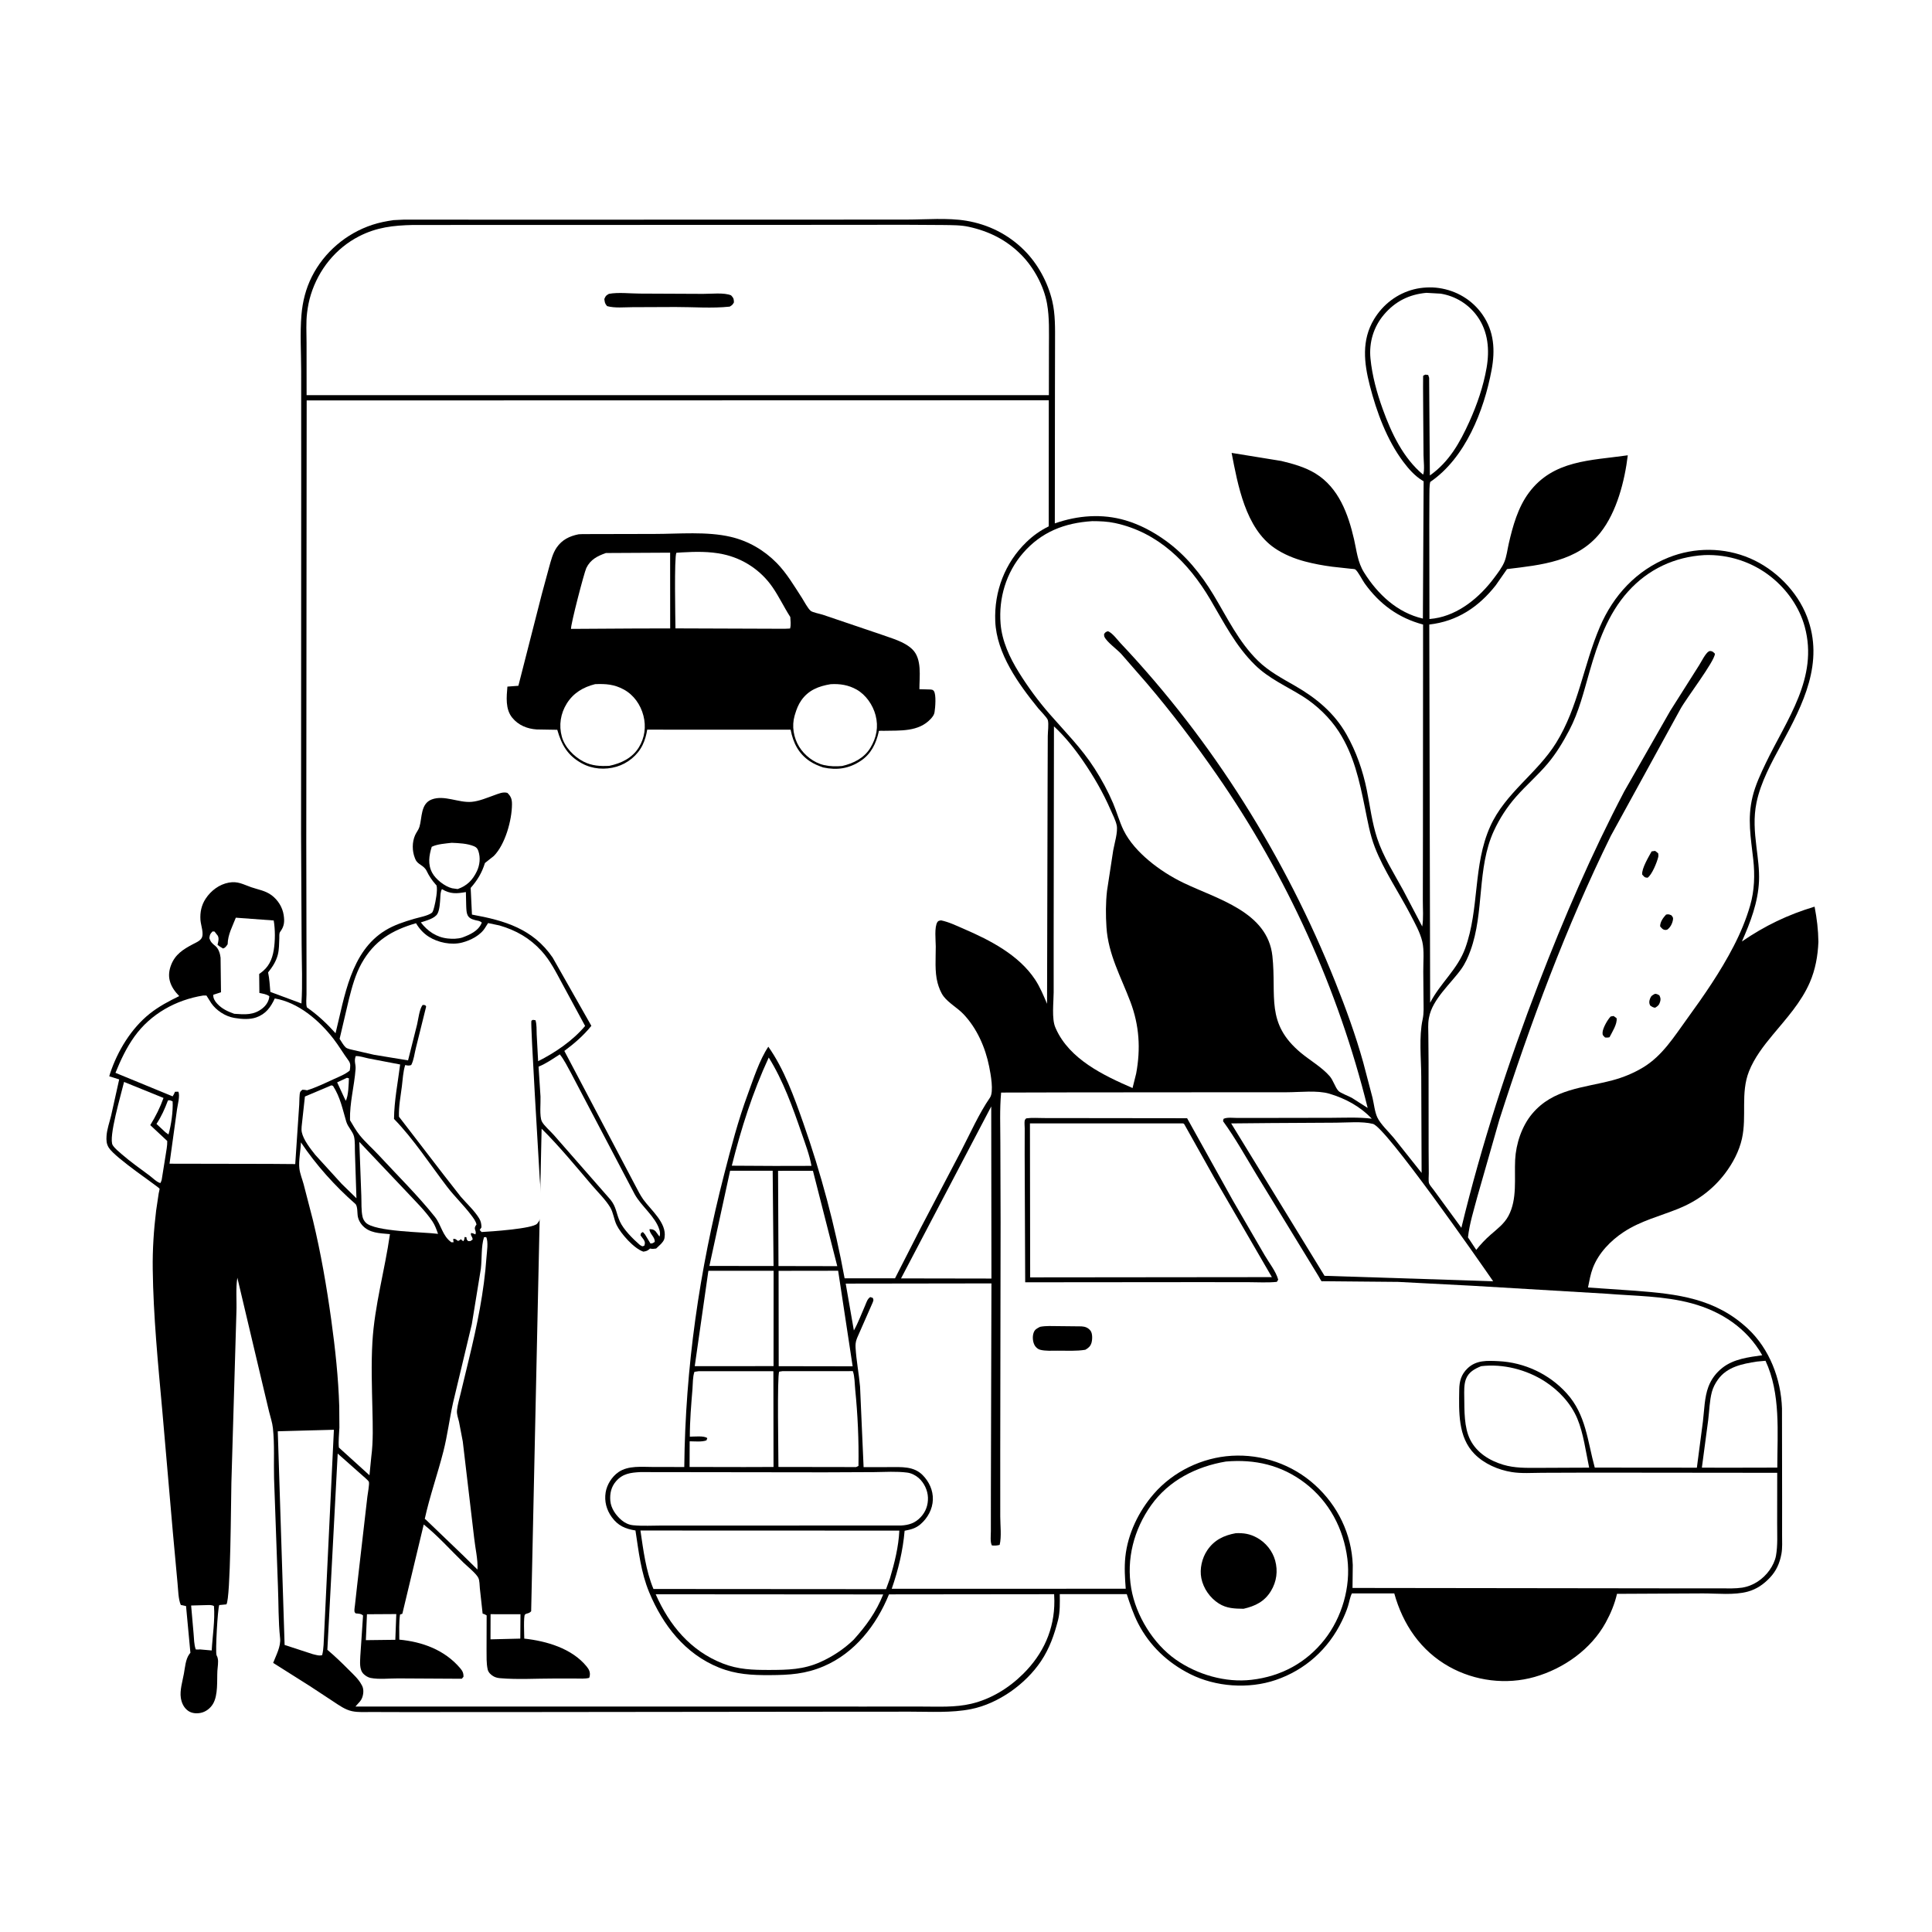 <svg version="1.1" xmlns="http://www.w3.org/2000/svg" style="display: block;" viewBox="0 0 2048 2048" width="1024" height="1024">
<path transform="translate(0,0)" fill="rgb(255,255,255)" d="M -0 -0 L 2048 0 L 2048 2048 L -0 2048 L -0 -0 z"/>
<path transform="translate(0,0)" fill="rgb(0,0,0)" d="M 417.278 233.335 L 428 232.825 L 571.64 232.865 L 836.966 232.815 L 961.141 232.757 C 981.325 232.752 1004.29 230.692 1024.19 233.984 C 1047.63 237.861 1068.73 248.404 1085.6 265.179 C 1100.1 279.594 1110.74 299.243 1115.43 319.085 C 1118.77 333.2 1118.41 348.087 1118.39 362.5 L 1118.29 412.343 L 1118.15 554.819 C 1142.38 546.336 1168.18 544.252 1193.08 551.589 C 1208.4 556.105 1222.82 563.845 1235.74 573.18 C 1256.88 588.463 1273.05 608.477 1286.44 630.718 C 1301.08 655.015 1312.91 680.247 1333.47 700.416 C 1344.97 711.699 1359.27 719.216 1373.1 727.186 C 1395.29 739.973 1414.4 755.746 1427.24 778.364 C 1437.7 796.786 1444.64 816.693 1448.85 837.419 C 1452.32 854.469 1454.37 871.965 1459.83 888.537 C 1466.28 908.13 1477.59 925.608 1487.4 943.61 L 1507.63 982.11 C 1509.12 973.485 1508.19 963.07 1508.26 954.249 L 1508.37 886.647 L 1508.52 662.042 C 1482.41 655.068 1462.37 640.411 1446.59 618.408 C 1444.12 614.974 1439.59 605.732 1436.61 603.567 C 1436.02 603.143 1432.75 603.013 1431.75 602.883 L 1412.2 600.735 C 1402.4 599.452 1392.74 597.672 1383.18 595.139 C 1371.93 592.16 1360.52 587.478 1350.91 580.848 C 1320.31 559.749 1312.14 514.142 1305.56 480.088 L 1358.25 488.644 C 1370.64 491.611 1383.6 495.227 1394.54 501.966 C 1419.15 517.13 1429.14 544.857 1435.33 571.641 C 1438.22 584.153 1439.02 595.752 1445.99 606.881 C 1460.43 629.953 1481.24 649.531 1508.32 655.721 L 1509.1 510.155 L 1507.93 509.476 C 1499.77 504.527 1493.26 497.142 1487.57 489.566 C 1470.12 466.321 1459.23 436.621 1452.05 408.659 C 1445.89 384.658 1443.15 360.598 1456.56 338.364 C 1466.06 322.615 1481.13 311.131 1498.95 306.661 C 1507.23 304.585 1516.89 304.086 1525.34 305.321 C 1544 308.045 1560.57 317.89 1571.41 333.402 C 1583.92 351.296 1585.06 371.29 1581.13 392.281 C 1573.08 435.301 1553.33 485.487 1516.11 510.875 C 1515.04 515.341 1515.35 520.828 1515.23 525.45 L 1515.11 556.825 L 1515.27 656.201 L 1520.5 655.578 C 1546.36 651.688 1568.57 633.129 1583.79 612.686 C 1587.58 607.593 1592.19 601.655 1594.64 595.77 C 1597.09 589.872 1597.89 582.568 1599.33 576.324 C 1603.59 557.751 1609.05 538.016 1620.56 522.469 C 1646.44 487.497 1686.35 488.275 1725.52 482.631 C 1722.25 509.869 1713.83 542.768 1696.55 564.556 C 1672.15 595.301 1633.73 598.893 1597.53 603.251 L 1585.51 620.5 C 1567.32 643.605 1544.46 658.695 1515.11 662.021 L 1516.01 1062.95 C 1526.7 1042.17 1545.07 1027.58 1553.19 1005.2 C 1568.41 963.232 1561.25 917.236 1579.62 876.203 C 1595.61 840.499 1629.41 819.986 1649.59 787.414 C 1673.21 749.28 1678.49 705.23 1695.93 664.527 C 1710.26 631.077 1734.66 604.578 1768.83 590.949 C 1796.48 579.92 1827.84 580.094 1855.22 591.899 C 1881.76 603.345 1905.1 626.605 1915.5 653.774 C 1934.05 702.239 1911.31 746.619 1888.53 788.67 C 1878 808.111 1866.46 828.975 1861.96 850.829 C 1858.71 866.678 1859.94 881.614 1861.87 897.515 C 1863.32 909.482 1865.13 921.919 1864.61 933.994 C 1863.64 956.513 1855.51 977.674 1846.47 998.028 C 1870.96 981.255 1895.13 969.642 1923.54 961.092 C 1925.96 973.81 1927.41 985.427 1927.58 998.404 C 1926.98 1013.19 1924.41 1027.7 1918.5 1041.36 C 1909.35 1062.48 1893.71 1079.5 1879.19 1096.97 C 1869.44 1108.71 1859.66 1121.37 1854.01 1135.66 C 1844.87 1158.76 1851.87 1183.22 1846.53 1207.07 C 1843.55 1220.41 1836.81 1233.07 1828.62 1243.89 C 1815.56 1261.12 1798.72 1273.43 1778.73 1281.45 C 1759.26 1289.26 1739.13 1294.19 1721.31 1305.9 C 1707.31 1315.09 1694.53 1328.3 1688.47 1344.13 C 1685.95 1350.74 1684.74 1357.89 1683.35 1364.81 L 1733.51 1368.25 C 1778.43 1371.72 1818.48 1376.27 1852.92 1408.55 C 1875.87 1430.07 1887.9 1461.78 1888.98 1492.93 L 1889.12 1592.58 L 1889.09 1627.2 C 1889.06 1633.79 1889.57 1640.91 1888.35 1647.39 C 1886.52 1657.1 1882.98 1665.19 1876.16 1672.4 C 1869.51 1679.42 1862.18 1684.58 1852.74 1687.17 C 1838.34 1691.13 1820.11 1689.07 1805.19 1689.09 L 1714.08 1689.54 C 1711.62 1700.27 1707.4 1710.36 1702.12 1720 C 1686.59 1748.35 1657.55 1768.84 1626.82 1777.61 C 1596.72 1786.21 1563.45 1781.99 1536.26 1766.8 C 1505.98 1749.88 1487.11 1721.92 1477.99 1689.08 L 1433.05 1689.07 C 1431.01 1693.17 1430.34 1698.11 1428.96 1702.5 C 1427.27 1707.89 1424.97 1713.19 1422.51 1718.28 C 1408.13 1748.11 1383.55 1770.27 1352.18 1780.91 C 1323.5 1790.64 1288.77 1788.22 1261.67 1774.61 C 1238 1762.71 1218.74 1744.7 1206.55 1721.04 C 1201.42 1711.07 1197.93 1700.48 1194.42 1689.86 L 1123.4 1689.84 C 1123.5 1698.63 1123.79 1708.69 1121.61 1717.22 C 1117.62 1732.84 1112.55 1747.39 1103.5 1760.92 C 1087.2 1785.27 1058.21 1806 1029.24 1811.75 C 1008.4 1815.88 986.115 1814.42 964.937 1814.44 L 882.12 1814.49 L 562.497 1814.84 L 429.082 1814.9 L 393.948 1814.8 C 387.21 1814.77 379.832 1815.33 373.21 1813.93 C 365.819 1812.37 359.524 1807.73 353.317 1803.66 L 328.254 1787.17 L 289.559 1762.73 C 292.653 1754.65 297.862 1745.31 296.919 1736.59 C 294.958 1718.45 295.383 1699.78 294.622 1681.55 L 290.51 1566.99 C 290.057 1549.59 291.156 1531.17 289.303 1513.92 C 288.669 1508.02 286.639 1502.05 285.207 1496.3 L 277.99 1465.98 L 251.595 1354.44 C 249.749 1365.87 251.069 1378.97 250.618 1390.65 L 245.278 1572.03 C 244.817 1590.4 244.495 1694.33 240 1700.7 L 232.407 1701.43 C 230.723 1705.36 228.184 1750.79 229.517 1754.46 C 230.783 1757.96 229.745 1753.97 230.749 1757.71 C 231.778 1761.55 230.648 1767.08 230.438 1771.05 C 229.876 1781.62 231.334 1796.76 225.786 1806.17 C 223.011 1810.88 218.187 1814.59 212.81 1815.71 C 208.358 1816.63 203.299 1816.26 199.5 1813.59 C 194.945 1810.4 192.614 1805.43 191.714 1800.03 C 190.384 1792.06 193.517 1781.99 194.971 1774 C 196.136 1767.6 196.716 1758.92 200.623 1753.56 L 201.836 1752 L 197.211 1702.5 L 192.918 1701.56 L 191.674 1701.37 C 188.917 1695.14 188.918 1685.22 188.202 1678.36 L 183.206 1624.02 L 172.035 1495.38 C 167.531 1445.55 162.526 1395.14 161.902 1345.1 C 161.642 1324.32 162.994 1303.9 165.503 1283.29 L 168.216 1265.08 C 168.316 1264.54 169.309 1260.42 169.165 1260.09 C 168.333 1258.18 122.394 1227.71 115.36 1216.66 C 112.767 1212.59 112.625 1208.74 112.945 1204 C 113.414 1197.03 116.157 1189.42 117.793 1182.61 L 126.344 1144.23 L 115.818 1140.92 L 116.724 1137.85 C 124.652 1113.99 139.052 1090.16 158.872 1074.41 C 168.51 1066.75 178.987 1061.29 189.977 1055.9 C 185.42 1051.18 181.548 1045.96 179.932 1039.5 C 178.527 1033.88 179.289 1028.36 181.344 1023 C 185.671 1011.71 194.145 1006.35 204.4 1000.93 C 207.477 999.306 211.512 997.724 213.515 994.744 C 216.631 990.109 212.857 980.838 212.479 975.173 C 211.936 967.06 213.517 959.413 218.056 952.565 C 223.673 944.091 232.401 937.486 242.499 935.621 C 252.19 933.831 257.721 937.527 266.323 940.5 C 273.878 943.111 281.204 944.043 287.832 948.94 C 294.564 953.913 299.481 961.707 300.714 970 C 301.777 977.156 301.338 981.924 296.984 987.784 C 295.764 989.426 296.164 992.465 296.073 994.56 C 295.827 1000.23 295.92 1006.63 294.469 1012.13 C 292.54 1019.44 288.795 1025 284.186 1030.81 C 285.635 1037.59 285.99 1044.56 286.567 1051.46 L 319.545 1063.72 C 320.821 1043.08 319.85 1021.81 319.742 1001.12 L 319.15 884.067 L 319.297 504 L 319.257 393.358 C 319.22 373.776 317.913 353.187 319.563 333.707 C 320.755 319.616 324.167 306.038 330.529 293.349 C 343.56 267.356 367.035 247.44 394.587 238.342 C 402.006 235.892 409.557 234.425 417.278 233.335 z"/>
<path transform="translate(0,0)" fill="rgb(255,255,255)" d="M 367.814 1142.5 L 369.857 1143.05 C 369.638 1148.98 369.392 1161.91 366.5 1166.84 L 365.029 1163.83 L 357.393 1147.34 L 367.814 1142.5 z"/>
<path transform="translate(0,0)" fill="rgb(255,255,255)" d="M 178.04 1166.5 C 180.288 1166 180.9 1166.67 182.983 1167.5 C 183.564 1177.91 181.481 1192.66 178.6 1202.59 L 175.289 1200.19 L 165.869 1191.4 C 171.189 1183.42 174.665 1175.43 178.04 1166.5 z"/>
<path transform="translate(0,0)" fill="rgb(255,255,255)" d="M 520.031 1711.11 L 551.726 1711.17 L 551.543 1737 L 519.948 1737.77 L 520.031 1711.11 z"/>
<path transform="translate(0,0)" fill="rgb(255,255,255)" d="M 388.99 1711.16 L 420.085 1710.98 L 419.06 1738.26 L 387.829 1738.64 L 388.99 1711.16 z"/>
<path transform="translate(0,0)" fill="rgb(255,255,255)" d="M 219.051 1701.47 C 221.79 1701.44 224.331 1701.13 226.81 1702.5 C 228.034 1717.47 225.24 1734.43 224.417 1749.56 L 211.754 1748.43 C 210.951 1748.7 208.432 1748.5 207.541 1748.5 C 205.631 1743.43 205.706 1737.13 205.213 1731.71 L 202.607 1701.91 L 219.051 1701.47 z"/>
<path transform="translate(0,0)" fill="rgb(255,255,255)" d="M 468.468 942.5 C 477.387 947.909 484.038 947.34 493.858 945.62 L 494.19 960 C 494.539 968.404 494.496 973.206 503.768 975.385 C 506.504 976.028 508.592 976.048 510.723 978 L 510.368 978.848 C 506.779 987.007 498.02 990.837 490.127 993.79 C 485.33 995.326 479.584 995.364 474.59 994.835 C 462.679 993.575 453.142 987.021 446.101 977.775 C 451.412 975.985 461.005 973.687 463.786 968.5 C 466.061 964.255 466.397 956.8 466.727 951.965 C 466.958 948.577 466.825 945.581 468.468 942.5 z"/>
<path transform="translate(0,0)" fill="rgb(255,255,255)" d="M 478.823 893.41 C 486.497 893.732 495.319 894.072 502.5 897.063 C 505.041 898.121 506.241 899.589 507.102 902.161 C 509.438 909.142 508.641 916.943 505.522 923.5 C 501.039 932.923 495.02 938.975 485.14 942.444 L 479.246 941.603 C 471.518 939.715 461.933 932.196 458.174 925.243 C 453.305 916.237 454.783 907.01 457.649 897.636 C 463.484 894.711 472.334 894.184 478.823 893.41 z"/>
<path transform="translate(0,0)" fill="rgb(255,255,255)" d="M 380.894 1210.46 L 430.101 1262.4 C 439.537 1272.6 450.421 1283.01 458.249 1294.5 C 461.071 1298.64 462.656 1303.26 464.339 1307.94 C 449.112 1305.91 397.211 1305.79 387.625 1295.96 C 386.164 1294.46 384.855 1292.15 384.374 1290.11 C 382.759 1283.26 383.319 1274.57 383.008 1267.5 L 380.894 1210.46 z"/>
<path transform="translate(0,0)" fill="rgb(255,255,255)" d="M 131.512 1146.9 L 173.336 1163.87 C 169.642 1174.2 165.031 1183.34 159.283 1192.68 L 177.287 1209.5 C 177.454 1214.6 176.216 1220.01 175.5 1225.06 L 171.388 1250.74 C 171.045 1252.05 170.624 1252.92 170 1254.1 C 166.231 1253.2 161.683 1248.53 158.484 1246.15 C 148.565 1238.75 138.253 1231.55 128.927 1223.41 C 125.73 1220.62 121.85 1217.58 119.523 1214 C 114.53 1206.32 128.684 1159 131.512 1146.9 z"/>
<path transform="translate(0,0)" fill="rgb(255,255,255)" d="M 351.294 1150.5 L 352.99 1151.05 C 360.828 1163.33 363.008 1175.37 367.059 1189 C 368.789 1194.82 374.077 1199.52 375.326 1204.96 C 376.51 1210.12 376.038 1217.07 376.278 1222.39 L 377.843 1270.21 L 362.092 1254.83 L 334.189 1224.18 C 329.054 1217.62 321.663 1208.46 319.915 1200.17 C 319.155 1196.57 320.068 1191.9 320.398 1188.2 L 323.227 1162.36 L 351.294 1150.5 z"/>
<path transform="translate(0,0)" fill="rgb(255,255,255)" d="M 249.977 972.79 L 290.148 975.753 C 291.791 985.174 291.747 997.489 290.195 1006.98 C 288.476 1017.49 284.689 1025.45 275.803 1031.71 L 274.74 1032.45 L 274.951 1052.57 C 278.423 1053.35 282.667 1053.8 285.5 1056.05 C 285.17 1061.04 282.337 1065.49 278.5 1068.65 C 269.121 1076.35 259.566 1075.46 248.287 1074.66 C 241.442 1072.25 235.133 1069.36 230.166 1063.87 C 227.757 1061.21 225.816 1058.2 226.109 1054.5 L 234.264 1051.85 L 233.816 1015.19 C 233.379 1010.97 231.65 1005.34 228.141 1002.65 C 224.994 1000.24 223.122 998.326 221.93 994.5 C 222.462 990.414 222.706 990.22 225.325 987.35 L 227.437 987.5 L 230.919 992 C 232.235 994.834 231.513 997.54 230.838 1000.44 L 230.578 1001.5 C 232.43 1003.14 234.376 1004.22 236.5 1005.46 C 239.132 1004.5 239.643 1003.21 241.299 1001 C 241.626 990.262 246.237 982.576 249.977 972.79 z"/>
<path transform="translate(0,0)" fill="rgb(255,255,255)" d="M 824.782 1241.12 L 861.744 1241.08 L 887.543 1342.18 L 825.229 1342.06 L 824.782 1241.12 z"/>
<path transform="translate(0,0)" fill="rgb(255,255,255)" d="M 814.896 1121.01 C 830.226 1145.63 840.396 1174 849.782 1201.36 C 853.667 1212.69 858.076 1224.04 860.184 1235.86 L 821.116 1235.94 L 775.745 1235.69 C 785.684 1196.11 797.757 1158.12 814.896 1121.01 z"/>
<path transform="translate(0,0)" fill="rgb(255,255,255)" d="M 513.07 1311.5 L 515.379 1311.37 C 517.872 1316.43 516.1 1326.94 515.716 1332.5 C 513.17 1369.3 505.7 1405.22 497.013 1441 L 488.401 1476.66 C 487.041 1482.56 485.041 1489.01 484.421 1495.02 C 483.998 1499.12 485.625 1503.16 486.558 1507.09 L 490.571 1528.07 L 502.638 1630.39 C 503.724 1640.9 506.791 1653.38 506.138 1663.79 L 491.285 1649.17 L 451.528 1611.01 L 450.265 1610.03 C 455.532 1586.08 463.933 1562.41 470.008 1538.54 C 474.392 1521.32 476.468 1503.83 480.343 1486.57 L 500.134 1403.8 L 509.736 1344.92 C 510.967 1334.48 509.919 1321.3 513.07 1311.5 z"/>
<path transform="translate(0,0)" fill="rgb(255,255,255)" d="M 773.948 1241.02 L 819.07 1241.05 L 819.989 1341.99 L 798.5 1342.01 L 751.986 1341.94 L 773.948 1241.02 z"/>
<path transform="translate(0,0)" fill="rgb(255,255,255)" d="M 825.338 1347.14 L 888.469 1347.05 L 903.846 1448.35 L 825.461 1448.22 L 825.338 1347.14 z"/>
<path transform="translate(0,0)" fill="rgb(255,255,255)" d="M 1862.32 1443.33 L 1871.51 1442.48 C 1887.76 1477.39 1884.06 1518.31 1884 1555.72 L 1827.5 1555.84 L 1804.06 1555.74 L 1810.76 1505.35 C 1811.96 1495.68 1812.16 1484.92 1814.64 1475.57 C 1815.92 1470.76 1818.27 1466.35 1821.15 1462.32 C 1830.76 1448.84 1847.03 1445.71 1862.32 1443.33 z"/>
<path transform="translate(0,0)" fill="rgb(255,255,255)" d="M 593.431 1117.67 C 598.134 1123.59 601.594 1130.78 605.245 1137.38 L 625.419 1175.8 L 672.827 1266 C 679.921 1278.8 694.741 1289.67 698.95 1303.5 C 699.642 1305.77 700.07 1308.66 699 1310.8 L 698.098 1309.5 L 694.876 1305.14 C 692.853 1303.17 691.169 1303.02 688.5 1303 C 688.403 1307.9 694.649 1311.41 694.007 1316.5 C 692.015 1317.76 691.986 1318.07 689.5 1318.14 L 683.721 1308.5 L 681.5 1305.99 L 679.5 1307.18 L 678.97 1309.5 L 682.5 1314.29 C 683.901 1316.73 683.873 1317.93 683.009 1320.5 L 681 1321.16 C 679.931 1320.68 678.966 1320.28 678.068 1319.5 C 670.921 1313.31 661.033 1303.41 657.121 1294.88 C 653.183 1286.29 653.401 1279.43 647.085 1271.65 L 586.951 1203.01 C 583.54 1199.1 576.329 1192.93 574.356 1188.71 C 571.72 1183.07 573.24 1169.1 572.961 1162.5 L 570.895 1130.67 C 578.91 1127.51 586.182 1122.28 593.431 1117.67 z"/>
<path transform="translate(0,0)" fill="rgb(255,255,255)" d="M 750.911 1347.12 L 820.052 1347.09 L 819.982 1448.13 L 806.5 1448.15 L 736.456 1448.2 L 750.911 1347.12 z"/>
<path transform="translate(0,0)" fill="rgb(255,255,255)" d="M 829.361 1453.5 L 904.026 1453.45 C 906.087 1458.98 905.947 1466.87 906.548 1472.87 C 909.252 1499.83 910.474 1526.87 910.015 1553.96 L 907.5 1555.16 L 825.167 1555.03 C 825.24 1543.1 823.638 1458.29 825.998 1454.01 L 829.361 1453.5 z"/>
<path transform="translate(0,0)" fill="rgb(255,255,255)" d="M 377.047 1119.5 C 381.108 1119.24 386.495 1121.15 390.56 1121.96 L 424.171 1128.4 C 421.716 1147.62 417.894 1166.68 417.658 1186.1 C 438.527 1207.5 455.845 1234.39 474.002 1258.09 C 482.003 1268.54 491.584 1277.56 499.456 1288.04 C 501.825 1291.2 504.205 1294.1 505.111 1298 C 500.92 1303.29 505.669 1304.08 503.965 1308.5 C 502.446 1307.77 501.149 1307.31 499.5 1306.97 C 498.158 1309.53 500.988 1310.66 501.004 1314 L 498.5 1315.66 L 496.29 1315.61 C 494.564 1313.96 494.689 1313.9 494.433 1311.5 L 492.5 1311.31 C 492.19 1313.42 492.374 1314.07 491 1315.78 L 488.5 1313.61 C 483.843 1317.9 485.512 1312.86 480.5 1313.22 C 480.5 1314.93 480.426 1314.35 480.672 1315.86 L 480.844 1316.82 L 478.5 1316.88 C 468.845 1310.08 467.884 1298.5 460.893 1289.76 C 442.756 1267.1 421.422 1246.12 401.722 1224.79 C 395.061 1217.58 387.337 1210.92 381.211 1203.28 C 377.344 1198.45 374.208 1192.78 371.02 1187.49 C 370.581 1168.82 375.559 1151.62 376.916 1133.32 C 377.321 1127.87 375.031 1125.52 377.047 1119.5 z"/>
<path transform="translate(0,0)" fill="rgb(255,255,255)" d="M 740.801 1453.51 L 819.819 1453.56 L 819.964 1555.05 L 788.75 1555.15 L 730.98 1555.04 L 731.079 1527.84 C 736.322 1527.84 744.102 1528.72 748.885 1526.84 L 749.772 1524.5 C 746.458 1521.67 735.96 1522.94 731.252 1522.93 C 731.219 1506.18 732.683 1489.19 734.046 1472.5 C 734.522 1466.66 734.205 1459.7 736.128 1454.18 L 740.801 1453.51 z"/>
<path transform="translate(0,0)" fill="rgb(255,255,255)" d="M 1050.75 1172.86 L 1050.96 1355.32 L 955.135 1355.16 L 1050.75 1172.86 z"/>
<path transform="translate(0,0)" fill="rgb(255,255,255)" d="M 1570.07 1448.21 C 1593.22 1445.42 1618.13 1451.84 1637.56 1464.33 C 1652.3 1473.81 1665.24 1487.57 1672.06 1503.88 C 1678.56 1519.44 1681.05 1539.18 1684.58 1555.77 L 1666.5 1555.84 L 1629.79 1556 C 1617.27 1556.02 1605.54 1556.29 1593.42 1552.67 C 1578.95 1548.34 1565.44 1539.97 1558.46 1526.12 C 1551.92 1513.12 1552.35 1495.34 1552.17 1480.98 C 1552.1 1474.85 1551.77 1467.8 1553.93 1461.97 C 1556.72 1454.47 1563.12 1451.04 1570.07 1448.21 z"/>
<path transform="translate(0,0)" fill="rgb(255,255,255)" d="M 318.452 1516.56 L 353.944 1515.61 L 345.871 1684 L 343.559 1732.5 C 343.093 1739.68 343.277 1747.52 341.51 1754.5 C 338.398 1755.55 334.613 1754.16 331.473 1753.44 L 301.701 1743.73 L 294.451 1517.22 L 318.452 1516.56 z"/>
<path transform="translate(0,0)" fill="rgb(255,255,255)" d="M 318.995 1210.97 C 334.784 1234.6 355.207 1257.4 376.597 1276.1 C 379.305 1278.47 378.58 1285.98 379.334 1289.77 C 379.963 1292.94 381.62 1296.03 383.7 1298.47 C 391.287 1307.36 402.606 1307.21 413.359 1308.23 C 407.93 1346.43 397.03 1383.89 394.772 1422.52 C 393.375 1446.41 394.256 1470.38 394.776 1494.29 C 395.138 1510.9 395.739 1527.68 393.59 1544.19 L 391.649 1563.83 L 359.212 1534.44 C 358.544 1527.56 359.492 1520.26 359.769 1513.35 L 359.614 1490.76 C 358.66 1460.1 355.374 1429.77 351.185 1399.41 C 346.301 1364 340.107 1328.27 331.747 1293.53 L 321.876 1255.38 C 320.44 1250.05 317.989 1244.1 317.348 1238.69 C 316.361 1230.36 318.725 1219.61 318.995 1210.97 z"/>
<path transform="translate(0,0)" fill="rgb(255,255,255)" d="M 695.065 1689.99 L 936.235 1690.17 C 928.644 1708.96 918.31 1723.3 904.806 1738.25 C 894.58 1748.07 882.673 1755.95 869.759 1761.77 C 851.756 1769.88 835.143 1770.18 815.696 1770.22 C 798.067 1770.25 782.73 1769.85 766.058 1763.31 C 731.906 1749.93 709.506 1722.77 695.065 1689.99 z"/>
<path transform="translate(0,0)" fill="rgb(255,255,255)" d="M 678.894 1622.41 L 953.337 1622.51 C 952.494 1639.78 948.26 1656.75 943.344 1673.25 L 939.258 1684.55 L 692.691 1684.38 C 684.541 1664.84 681.987 1643.19 678.894 1622.41 z"/>
<path transform="translate(0,0)" fill="rgb(255,255,255)" d="M 1512.05 310.421 L 1527.14 311.279 C 1542.89 313.817 1556.95 322.542 1566.17 335.549 C 1577.57 351.616 1579.13 370.915 1575.85 389.879 C 1572.45 409.493 1565.76 428.96 1557.56 447.055 C 1547.39 469.509 1536.13 489.567 1515.71 504.022 L 1514.95 400.5 L 1513.95 397.5 L 1511 397.115 C 1510.19 397.577 1509.12 397.749 1508.57 398.5 C 1508.27 398.907 1508.97 474.33 1508.99 482.406 C 1509 487.37 1510.4 499.34 1508.54 503.158 C 1487.29 485.366 1474.97 459.177 1465.73 433.603 C 1459.54 416.488 1454.51 398.139 1452.75 379.975 C 1451.11 363.004 1456 346.506 1467.1 333.446 C 1479.05 319.392 1493.81 312.069 1512.05 310.421 z"/>
<path transform="translate(0,0)" fill="rgb(255,255,255)" d="M 678.652 1560.48 L 873.882 1560.73 L 926.752 1560.5 C 938.222 1560.36 950.209 1559.56 961.6 1561 C 966.057 1561.56 970.483 1563.78 973.831 1566.73 C 979.637 1571.86 983.41 1579.77 983.664 1587.5 C 983.921 1595.34 981.382 1602.49 976.011 1608.21 C 970.083 1614.53 963.597 1616.63 955.181 1617.1 L 765.462 1617.15 L 702.351 1617.13 C 692.086 1617.12 681.189 1617.85 670.987 1616.81 C 666.482 1616.34 662.411 1614.39 658.967 1611.5 C 652.929 1606.43 647.648 1598.96 646.964 1590.93 C 646.31 1583.26 647.865 1576.09 653.058 1570.15 C 660.162 1562.01 668.489 1561.04 678.652 1560.48 z"/>
<path transform="translate(0,0)" fill="rgb(255,255,255)" d="M 1117.24 769.97 C 1128.72 780.558 1139.19 793.635 1148.01 806.5 C 1159.41 823.1 1169.34 840.192 1177.37 858.675 C 1179.56 863.728 1182.64 869.512 1183.75 874.847 C 1185.21 881.872 1181.36 894.064 1180.06 901.375 L 1173.49 944.291 C 1172.04 956.994 1172.08 970.102 1172.9 982.848 C 1174.76 1011.82 1188.34 1035.59 1198.3 1062.03 C 1207.75 1087.09 1209.25 1111.81 1204.38 1138 L 1200.55 1153.36 C 1169.9 1140.06 1133.78 1122.91 1119.29 1090.47 L 1118.7 1089.09 C 1114.7 1079.99 1116.9 1062.07 1116.93 1051.92 L 1116.92 997.1 L 1117.24 769.97 z"/>
<path transform="translate(0,0)" fill="rgb(255,255,255)" d="M 1346.67 1190.49 L 1416.1 1190.09 C 1428.12 1190.06 1443.78 1188.45 1455.37 1191.38 C 1469.14 1194.86 1567.84 1336.47 1582.82 1358.21 L 1542.08 1356.85 L 1404.05 1352.42 L 1305.1 1190.87 L 1346.67 1190.49 z"/>
<path transform="translate(0,0)" fill="rgb(255,255,255)" d="M 215.39 1055.29 L 218.815 1055.27 L 223.905 1063.36 C 229.158 1071.04 238.782 1077.37 248.055 1078.97 L 249.5 1079.2 C 256.352 1080.38 264.939 1080.85 271.595 1078.51 C 281.8 1074.91 286.901 1067.79 291.277 1058.4 C 316.202 1062.6 338.209 1081.55 353.242 1100.87 C 359.07 1108.37 363.794 1116.58 369.454 1124.22 C 372.065 1127.74 371.306 1130.78 370.731 1134.83 C 365.88 1138.93 359.731 1141.2 354.001 1143.84 C 344.653 1148.13 335.337 1152.68 325.5 1155.76 C 323.753 1155.35 322.296 1155.15 320.5 1155.17 C 319.756 1155.94 318.759 1156.54 318.267 1157.5 C 317.208 1159.56 317.435 1167.97 317.194 1170.83 L 312.964 1233.98 L 286.278 1233.77 L 179.693 1233.57 L 187.64 1176.01 C 188.246 1171.49 191.091 1161.01 189 1157.22 L 185.5 1157.33 C 184.748 1159.17 184.128 1160.53 183 1162.18 L 122.397 1137.24 C 127.872 1123.78 134.003 1110.65 142.498 1098.8 C 159.725 1074.77 186.486 1059.93 215.39 1055.29 z"/>
<path transform="translate(0,0)" fill="rgb(255,255,255)" d="M 1299.5 1549.29 C 1330.22 1546.63 1358.36 1553.06 1383.17 1571.94 C 1408.97 1591.57 1424.3 1620.49 1428.29 1652.46 C 1432 1682.14 1422.52 1714.58 1404.08 1738.03 C 1384.66 1762.71 1357.88 1777.07 1326.76 1780.65 C 1299.04 1783.93 1269.08 1775.14 1246.4 1759.25 C 1222.45 1742.46 1204.14 1712.6 1199.17 1683.89 C 1193.77 1652.7 1202 1621.28 1220.24 1595.62 C 1238.95 1569.29 1268.24 1554.53 1299.5 1549.29 z"/>
<path transform="translate(0,0)" fill="rgb(0,0,0)" d="M 1310.06 1625.24 C 1318.42 1624.94 1325 1625.93 1332.5 1630.07 C 1341.76 1635.18 1348.94 1644.07 1351.73 1654.25 C 1354.77 1665.33 1353.28 1676.54 1347.32 1686.41 C 1340.48 1697.77 1330.59 1702.52 1318.21 1705.37 C 1308.7 1705.24 1300.31 1705.04 1292 1699.78 C 1282.7 1693.89 1275.65 1683.86 1273.48 1673.05 C 1271.48 1663.12 1274.13 1651.69 1279.74 1643.37 C 1287.14 1632.39 1297.43 1627.51 1310.06 1625.24 z"/>
<path transform="translate(0,0)" fill="rgb(255,255,255)" d="M 517.379 978.5 L 529.368 980.997 C 546.991 986.097 561.534 994.394 573.973 1008 C 583.396 1018.31 589.564 1030.86 596.154 1043.04 L 620.246 1087.55 C 607.195 1103.15 588.467 1115.88 570.44 1124.91 L 568.911 1096.57 C 568.705 1091.7 569.057 1086.18 567.662 1081.5 L 565 1081.08 C 564.426 1081.45 563.569 1081.58 563.279 1082.2 C 562.136 1084.65 571.294 1233.07 572.105 1248.85 C 572.724 1260.87 575.244 1275.53 573.77 1287.35 C 573.312 1291.03 571.869 1294.41 569.369 1297.17 C 564.497 1302.54 519.946 1305.49 510.5 1306 L 508.5 1303.83 L 510.362 1301.03 C 510.267 1297.38 509.841 1294.67 507.915 1291.5 C 502.94 1283.3 494.821 1275.95 488.525 1268.67 L 469.836 1244.75 L 422.929 1183.75 C 422.504 1173 424.677 1162.14 426.013 1151.5 C 426.947 1144.06 427.261 1136.17 429.5 1129 C 432.323 1129.54 433.218 1129.86 435.909 1128.99 C 438.689 1123.64 439.323 1116.98 440.798 1111.15 L 451.747 1067 L 450.73 1065.5 L 448.044 1065.24 C 444.593 1069.56 443.486 1080.16 442.156 1085.86 L 432.56 1124.05 L 396.375 1118.09 L 374.986 1113.19 C 372.554 1112.57 368.213 1111.92 366.342 1110.18 C 363.993 1107.99 361.825 1103.92 360.004 1101.23 L 369.914 1059 C 373.191 1046.1 376.736 1032.87 383.282 1021.19 C 396.727 997.201 415.44 986.066 440.994 978.65 C 444.37 984.373 448.866 989.376 454.5 992.96 C 464.328 999.211 478.438 1002.12 489.875 999.144 C 498.973 996.776 509.721 991.353 514.563 982.947 L 517.379 978.5 z"/>
<path transform="translate(0,0)" fill="rgb(255,255,255)" d="M 1157.84 552.429 C 1165.88 552.437 1174.01 552.754 1181.89 554.44 C 1227.71 564.24 1259.89 596.381 1282.98 635.5 C 1297.4 659.919 1309.82 684.758 1330.33 704.887 C 1345.11 719.399 1363.72 727.37 1381.03 738.218 C 1395.73 747.435 1409.76 760.901 1419.17 775.496 C 1435.23 800.415 1440.97 827.387 1446.83 855.977 C 1449.76 870.28 1452.09 884.417 1457.39 898.106 C 1466.97 922.835 1482.98 946.114 1495.24 969.732 C 1499.84 978.602 1505.38 988.369 1507.68 998.094 C 1509.9 1007.47 1508.63 1020.05 1508.73 1029.79 L 1508.99 1060.46 C 1509.02 1067.14 1509.5 1073.91 1508.07 1080.47 C 1504.01 1099.07 1506.49 1121.96 1506.58 1141.13 L 1506.96 1243.33 L 1477.39 1206.13 C 1472.23 1199.9 1463.45 1191.75 1460.06 1184.56 C 1457.26 1178.61 1456.47 1170.19 1454.94 1163.74 L 1445.02 1126 C 1436.94 1097.1 1426.58 1068.71 1415.45 1040.87 C 1362.75 908.952 1285.45 785.15 1187.77 681.751 C 1184.31 677.984 1179.12 670.896 1174.5 669.112 C 1172.05 669.924 1171.91 670.053 1170.36 672.127 C 1170.48 673.093 1170.31 674.143 1170.72 675.026 C 1173.31 680.615 1183.94 688.201 1188.49 693.1 L 1215.34 723.923 C 1241.96 755.131 1266.56 787.708 1289.93 821.408 C 1364.11 928.366 1418.52 1048.22 1449.79 1174.46 L 1433.02 1163.77 C 1429.7 1161.86 1420.92 1158.75 1418.76 1156.37 C 1415.1 1152.32 1413.43 1145.3 1409.41 1140.68 C 1401.2 1131.26 1388.8 1124.19 1379.15 1116.18 C 1341.15 1084.63 1353.37 1056.23 1348.8 1013.46 C 1343.78 966.456 1290.19 953.076 1254.58 935.88 C 1241.48 929.558 1228.99 921.613 1217.85 912.27 C 1207.37 903.473 1197.09 892.469 1191.03 880.083 C 1186.62 871.067 1183.91 860.824 1179.94 851.5 C 1174.5 838.744 1167.83 826.413 1160.35 814.746 C 1146.38 792.956 1129.33 776.062 1112.47 756.71 C 1100.58 743.064 1089.53 728.048 1079.99 712.679 C 1070.3 697.076 1062.14 679.632 1060.66 661.098 C 1058.49 634.151 1066.52 606.97 1084.35 586.374 C 1103.91 563.791 1128.51 554.272 1157.84 552.429 z"/>
<path transform="translate(0,0)" fill="rgb(255,255,255)" d="M 437.695 238.48 L 849.5 238.367 L 960.397 238.283 L 1000.19 238.525 C 1009.09 238.671 1018.34 238.517 1027.06 240.445 C 1048.69 245.228 1067.05 254.383 1082.73 270.271 C 1095.93 283.655 1106.55 303.188 1109.88 321.781 C 1112.57 336.82 1111.91 352.552 1111.91 367.776 L 1111.85 418.904 L 1000.5 418.908 L 325.008 418.873 L 324.959 363.483 C 324.965 352.954 324.228 341.736 325.551 331.318 C 326.393 324.69 327.547 318.608 329.545 312.208 C 337.801 285.751 355.813 263.195 380.667 250.465 C 399.461 240.839 416.945 238.971 437.695 238.48 z"/>
<path transform="translate(0,0)" fill="rgb(0,0,0)" d="M 645.455 311.5 C 655.43 309.64 667.943 311.195 678.296 311.208 L 745.285 311.515 C 753.448 311.593 767.687 309.896 775 313.09 C 777.868 316.302 777.74 316.46 778.008 320.5 C 776.545 323.173 776.137 323.47 773.5 325.033 C 754.932 327.034 734.833 325.403 716.025 325.442 L 670.145 325.628 C 661.677 325.655 651.75 326.761 643.541 324.5 C 641.077 321.553 641.149 320.683 640.617 317 C 642.084 313.536 642.218 313.429 645.455 311.5 z"/>
<path transform="translate(0,0)" fill="rgb(255,255,255)" d="M 1806.84 588.406 C 1832.33 587.49 1857.53 595.673 1877.51 611.612 C 1894.23 624.955 1907.47 643.653 1913.11 664.406 C 1927.8 718.489 1894.03 762.608 1871.88 808.772 C 1866.42 820.171 1860.77 832.219 1857.79 844.541 C 1852.09 868.059 1855.95 887.691 1858.54 911.25 C 1860.32 927.431 1859.8 943.944 1855.3 959.636 C 1850.99 974.656 1844.92 989.102 1837.76 1002.97 C 1823.7 1030.21 1806.32 1055.27 1788.35 1080.02 C 1774.63 1098.9 1762.19 1119.2 1741.7 1131.54 C 1731.65 1137.59 1720.61 1142.15 1709.29 1145.15 C 1678.34 1153.34 1646.41 1154.11 1624.15 1180.65 C 1613.14 1193.78 1606.97 1212.53 1606.12 1229.5 C 1605.15 1249 1608.56 1271.06 1599.02 1288.89 C 1594.5 1297.35 1587.08 1302.74 1580 1308.96 C 1574.36 1313.91 1569.56 1319.04 1564.88 1324.9 L 1556.11 1311.65 C 1557.71 1297.03 1562.34 1282.71 1566.06 1268.52 L 1589.4 1186.88 C 1622.36 1084.35 1659.97 982.836 1707.52 886.097 L 1781.31 751.602 C 1787.51 740.206 1817.5 701.219 1817.91 693 C 1817.28 692.362 1816.26 691.236 1815.5 690.819 C 1814.35 690.192 1812.62 689.78 1811.43 690.464 C 1807.79 692.56 1803.47 701.577 1801.02 705.367 L 1770.45 753.656 L 1721.77 838.919 C 1687.18 904.913 1657.93 972.74 1631.17 1042.21 C 1598.45 1127.16 1570.56 1213.02 1549.12 1301.53 L 1519.69 1261.28 C 1518.46 1259.6 1515.48 1256.25 1514.88 1254.41 C 1514.03 1251.82 1514.59 1246.77 1514.57 1243.97 L 1514.4 1218.89 L 1514.34 1125.8 L 1514.11 1097.48 C 1514.07 1091.66 1513.59 1085.49 1514.6 1079.75 L 1514.85 1078.5 C 1518.43 1059.1 1538.09 1042.56 1549 1027.23 C 1553.22 1021.3 1556.2 1014.63 1558.7 1007.81 C 1573.64 966.941 1565.38 920.319 1583.53 880.853 C 1589.57 867.73 1597.53 855.439 1607.08 844.601 C 1617.8 832.434 1630.19 821.805 1640.66 809.346 C 1649.71 798.592 1656.92 786.563 1663.45 774.159 C 1673.77 754.528 1678.86 733.195 1684.96 712.029 C 1693.77 681.484 1704.2 651.036 1725.84 627.025 C 1747.19 603.342 1775.19 590.239 1806.84 588.406 z"/>
<path transform="translate(0,0)" fill="rgb(0,0,0)" d="M 1754.33 1053.5 C 1756.4 1053.53 1757.17 1054.1 1758.95 1055.05 C 1760.24 1057.52 1760.61 1059.22 1759.76 1062 C 1758.74 1065.37 1757.41 1066.51 1754.5 1068.23 C 1752.19 1068 1751.05 1067.12 1749.19 1065.81 C 1747.93 1063.1 1748.09 1061.4 1749.15 1058.5 C 1750.2 1055.61 1751.74 1054.85 1754.33 1053.5 z"/>
<path transform="translate(0,0)" fill="rgb(0,0,0)" d="M 1766.1 969.5 C 1768.78 968.938 1769.18 969.24 1771.76 970.257 C 1773.02 972.092 1773.78 972.307 1773.46 974.625 C 1772.92 978.601 1770.77 982.993 1767.5 985.353 C 1766.86 985.556 1766.13 985.837 1765.44 985.787 C 1762.49 985.571 1761.63 984.028 1759.8 982 C 1759.73 977.322 1763.03 972.796 1766.1 969.5 z"/>
<path transform="translate(0,0)" fill="rgb(0,0,0)" d="M 1707.41 1077.5 L 1710.5 1077 L 1713.67 1079.33 C 1714.52 1085.51 1708.99 1093.89 1706.16 1099.5 C 1704.49 1099.98 1703.22 1099.88 1701.5 1099.82 C 1699.49 1097.87 1698.51 1097.36 1698.79 1094.26 C 1699.21 1089.48 1704.03 1080.96 1707.41 1077.5 z"/>
<path transform="translate(0,0)" fill="rgb(0,0,0)" d="M 1750.78 902.5 L 1754.5 901.976 L 1757.72 904.5 C 1757.93 905.884 1758.12 907.11 1757.79 908.5 C 1756.44 914.162 1751.08 927.405 1746.5 930.43 C 1743.08 930.278 1743.03 929.42 1740.76 927 C 1740.24 920.439 1747.62 908.336 1750.78 902.5 z"/>
<path transform="translate(0,0)" fill="rgb(255,255,255)" d="M 1061.23 1158.17 L 1135.92 1157.98 L 1283.81 1157.87 L 1364.24 1157.83 C 1377.85 1157.83 1396.44 1155.55 1409.27 1159.39 C 1426.31 1164.49 1441.84 1172.85 1454.12 1185.85 C 1439.92 1184.08 1425.15 1184.9 1410.85 1184.93 L 1342.54 1185.05 L 1311.18 1185.06 C 1307.01 1185.06 1300.79 1184.18 1297 1186.01 L 1296.48 1188.5 C 1309.42 1206.29 1320.55 1226.36 1331.97 1245.21 L 1385.51 1332.83 L 1397.85 1353.04 C 1398.37 1353.89 1400.32 1357.74 1400.98 1358.18 C 1401.34 1358.41 1401.84 1358.15 1402.27 1358.14 L 1481.97 1358.86 L 1560.5 1362.94 L 1702.87 1371.39 C 1732.96 1373.84 1764.13 1373.66 1793.41 1381.63 C 1824.82 1390.19 1851.8 1407.96 1868.05 1436.61 C 1853.51 1438.68 1837.91 1440.49 1825.95 1449.83 C 1819.12 1455.17 1814.07 1461.87 1810.99 1470.01 C 1806.72 1481.28 1806.63 1494.98 1805.15 1506.94 L 1798.75 1555.81 L 1690.52 1555.72 C 1682.71 1527.41 1681.34 1499.73 1660.7 1476.93 C 1642.21 1456.52 1615.97 1444.2 1588.48 1442.89 C 1576.54 1442.32 1564.9 1441.62 1555.64 1450.52 C 1548.99 1456.91 1546.99 1464.04 1546.86 1473 C 1546.52 1496.37 1545.35 1523.38 1563.04 1541.28 C 1573.39 1551.76 1588.13 1558.13 1602.54 1560.46 C 1612.92 1562.14 1624.28 1561.26 1634.82 1561.22 L 1686.77 1561.04 L 1883.92 1561.24 L 1883.86 1615.12 C 1883.82 1626.22 1884.57 1638.18 1882.62 1649.11 C 1881.67 1654.42 1878.94 1659.97 1875.85 1664.33 C 1868.99 1674.03 1858.52 1681.16 1846.62 1682.99 C 1839.55 1684.07 1832.12 1683.72 1824.99 1683.75 L 1789.5 1683.74 L 1433.72 1683.29 L 1433.99 1659 C 1432.79 1626.16 1418.15 1596.1 1393.96 1574.17 C 1369.92 1552.38 1337.9 1541.25 1305.53 1543.19 C 1274.28 1545.06 1243.6 1559.88 1223.06 1583.56 C 1207.08 1602 1195.51 1625.81 1192.92 1650.23 C 1191.71 1661.67 1192.47 1672.7 1193.32 1684.12 L 945.264 1684.19 C 952.172 1664.34 957.151 1643.64 958.93 1622.67 C 965.466 1621.37 970.57 1620.23 975.796 1615.73 C 983.384 1609.19 988.588 1599.7 988.869 1589.57 C 989.14 1579.76 984.919 1570.66 978.088 1563.72 C 968.552 1554.03 955.506 1555.21 943.055 1555.19 L 915.452 1555.25 L 911.695 1469.9 C 910.477 1456.15 907.737 1442.28 906.937 1428.58 C 906.747 1425.33 907.014 1422.57 908.125 1419.5 L 908.699 1417.99 L 925.07 1380.75 C 925.876 1378.37 926.304 1378.12 925.126 1375.78 L 922.5 1374.96 C 919.349 1376.92 918.444 1380.82 916.952 1384.17 C 913.08 1392.88 909.77 1402.06 905.138 1410.37 L 896.486 1360.68 L 1050.97 1360.46 L 1050.38 1580.64 L 1050.35 1623.21 C 1050.35 1627.28 1049.43 1634.96 1051.5 1638.26 C 1054.6 1638.48 1056.67 1638.44 1059.67 1637.66 C 1061.81 1628.94 1060.31 1616.64 1060.31 1607.58 L 1060.3 1538.38 L 1060.68 1295.73 L 1060.42 1211.71 C 1060.37 1193.92 1059.63 1175.89 1061.23 1158.17 z"/>
<path transform="translate(0,0)" fill="rgb(0,0,0)" d="M 1102.46 1406.5 C 1108.72 1405.25 1115.47 1405.72 1121.85 1405.75 L 1146.5 1406.01 C 1150.36 1406.24 1153.51 1407.45 1155.97 1410.6 C 1158.24 1413.52 1158.02 1420 1157.04 1423.37 C 1155.93 1427.15 1153.79 1428.92 1150.5 1430.81 C 1141.03 1432.39 1130.81 1431.75 1121.19 1431.77 C 1115.36 1431.77 1108.2 1432.29 1102.51 1430.78 C 1100.23 1430.17 1098.13 1428.34 1096.93 1426.35 C 1094.72 1422.67 1094.23 1416.89 1095.65 1412.83 C 1096.94 1409.1 1099.28 1408.21 1102.46 1406.5 z"/>
<path transform="translate(0,0)" fill="rgb(0,0,0)" d="M 1087.82 1185.5 C 1093.87 1184.65 1100.63 1185.19 1106.75 1185.19 L 1140.28 1185.23 L 1258.38 1185.37 L 1307.02 1272.79 L 1340.59 1330.58 C 1345.15 1338.45 1352.64 1347.82 1354.94 1356.5 L 1353.5 1358.83 C 1343.67 1359.86 1333.14 1359.16 1323.22 1359.16 L 1268.21 1359.12 L 1086.75 1359.28 L 1086.19 1224.03 L 1086.24 1196.12 C 1086.26 1193.95 1085.72 1189.37 1086.32 1187.5 C 1086.58 1186.71 1087.32 1186.17 1087.82 1185.5 z"/>
<path transform="translate(0,0)" fill="rgb(255,255,255)" d="M 1091.78 1190.87 L 1253.78 1190.82 C 1255.33 1191.22 1255.14 1191.35 1255.83 1192.52 L 1287.24 1248.6 L 1348.25 1353.81 L 1092.02 1354.07 L 1091.78 1190.87 z"/>
<path transform="translate(0,0)" fill="rgb(255,255,255)" d="M 325.082 424.476 L 1111.77 424.29 L 1111.69 557.957 C 1102.81 562.349 1095.33 567.602 1088.18 574.5 C 1065.26 596.624 1053.74 626.869 1055.01 658.497 C 1056.4 692.966 1079.62 724.963 1100.51 750.771 C 1102.5 753.226 1110.17 760.848 1110.79 763.455 C 1111.85 767.899 1110.7 775.591 1110.68 780.434 L 1110.5 829.983 L 1109.92 1064.06 C 1106.19 1055.39 1102.49 1046.29 1097.26 1038.4 C 1080.05 1012.38 1049.66 996.701 1021.84 984.707 C 1013.89 981.283 1006.01 977.382 997.5 975.609 C 995.808 976.037 994.711 975.837 993.706 977.403 C 990.271 982.747 991.926 996.812 991.942 1003.3 C 991.973 1015.55 990.671 1030.07 993.887 1041.94 C 995.148 1046.6 997.295 1052.31 1000.24 1056.18 C 1005.69 1063.35 1014.92 1068.32 1021.22 1074.93 C 1035.54 1089.92 1044.54 1110.42 1048.55 1130.58 C 1050.08 1138.23 1053.7 1157.29 1049.44 1163.49 C 1037.59 1180.71 1028.47 1201.49 1018.82 1220.05 L 976.026 1301.63 L 948.762 1355.06 L 895.315 1355.06 C 885.083 1299.05 870.317 1243.92 851.437 1190.19 C 841.853 1162.92 831.221 1133.31 814.468 1109.56 C 805.002 1123.66 798.619 1143.87 792.742 1159.76 C 782.446 1187.6 775.044 1216.11 767.64 1244.82 C 741.319 1346.86 726.477 1449.7 725.356 1555.1 L 692.406 1555.06 C 680.386 1555.07 666.065 1553.31 655.608 1560.5 C 648.699 1565.25 643.325 1573.75 642.007 1582.02 C 640.5 1591.47 642.895 1600.49 648.5 1608.23 C 655.199 1617.48 662.829 1620.59 673.619 1622.38 C 677.032 1644.72 679.424 1666.92 688.207 1688 C 702.71 1722.82 726.207 1753.23 762.183 1767.71 C 780.247 1774.98 797.043 1775.8 816.245 1775.7 C 836.974 1775.58 853.859 1774.57 873.181 1766.3 C 906.223 1752.17 929.127 1722.65 942.355 1690.1 L 1117.43 1689.91 L 1117.67 1697.06 C 1117.82 1727.19 1105.9 1753.25 1084.61 1774.36 C 1069.43 1789.4 1050.52 1801.09 1029.59 1806.04 C 1012.47 1810.1 994.613 1809.01 977.154 1809.03 L 914.866 1809.04 L 698.5 1809.01 L 376.791 1809.01 L 378.5 1807.05 C 380.617 1804.73 382.626 1802.87 383.807 1799.87 C 385.334 1796 385.808 1790.89 383.894 1787.08 L 383.269 1785.93 C 379.973 1779.73 374.635 1775.03 369.74 1770.1 C 362.407 1762.7 354.983 1755.56 347.017 1748.85 L 357.979 1540.86 L 384.095 1563.99 C 385.424 1565.26 390.391 1569.23 390.998 1570.76 C 391.837 1572.87 389.722 1583.68 389.437 1586.46 L 378.573 1680.71 L 376.337 1700.92 C 376.172 1702.78 375.402 1706.74 375.804 1708.5 C 375.962 1709.19 376.601 1709.67 377 1710.25 C 379.75 1710.57 382.796 1710.43 384.845 1712.5 L 381.929 1755.78 C 381.721 1761.8 380.709 1769.86 385.425 1774.5 C 387.34 1776.38 390.148 1778.15 392.813 1778.68 C 401.67 1780.45 412.952 1779.12 422.084 1779.18 L 489.5 1779.55 L 491.299 1777.5 C 491.415 1773.48 490.342 1771.32 487.725 1768.25 C 471.252 1748.95 447.785 1740.4 423.266 1738.08 C 423.24 1729.36 422.83 1720.12 424.049 1711.5 L 426.5 1710.66 L 449.168 1616.01 C 464.13 1627.97 477.536 1643.03 491.302 1656.45 C 495.271 1660.32 504.631 1667.81 507.016 1672.52 C 508.456 1675.37 508.344 1680.5 508.667 1683.72 L 511.607 1710.5 C 512.927 1710.87 513.936 1711.16 515.098 1711.92 C 516.198 1712.65 515.903 1712.25 515.863 1713.6 L 515.762 1748.87 C 515.854 1755.72 515.473 1762.92 516.947 1769.63 C 517.68 1772.97 520.603 1775.63 523.528 1777.19 C 525.634 1778.31 528.005 1778.77 530.362 1778.97 C 548.895 1780.55 568.647 1779.28 587.294 1779.31 L 610.417 1779.32 C 615.056 1779.31 619.991 1779.76 624.5 1778.63 C 624.919 1777.67 624.951 1777.73 625.156 1776.5 C 625.837 1772.44 624.315 1769.55 621.83 1766.5 C 606.233 1747.34 579.313 1739.57 555.752 1736.99 C 555.735 1733.56 554.818 1712.98 556.49 1711.5 C 558.413 1709.8 560.547 1710.79 563.055 1708 L 574.132 1196.47 C 592.872 1215.01 610.289 1236.26 627.41 1256.33 C 633.688 1263.69 641.895 1271.62 646.851 1279.86 C 650.153 1285.36 650.781 1292.64 653.629 1298.52 C 658.141 1307.83 672.163 1323.63 682 1326.8 C 685.711 1326.18 686.236 1325.93 689.109 1323.5 C 691.448 1324.09 693.173 1323.8 695.527 1323.5 C 698.237 1320.85 702.934 1317.17 704.088 1313.58 C 704.332 1312.82 704.382 1312.32 704.5 1311.53 C 706.774 1296.23 690.088 1282.81 681.972 1271.57 C 678.764 1267.12 676.288 1262.07 673.713 1257.23 L 598.224 1114.02 C 608.647 1106.3 618.758 1097.58 626.864 1087.42 L 585.795 1015 C 564.811 984.461 534.862 975.758 500.291 969.496 L 498.932 941.22 C 506.159 933.022 510.785 925.256 514.071 914.822 L 523.5 907.337 C 535.557 895.135 542.679 869.362 542.72 852.557 C 542.733 847.197 541.716 844.259 537.859 840.5 C 533.176 839.134 528.423 841.379 524.029 842.926 C 516.401 845.612 508.064 849.278 499.953 849.983 C 486.092 851.188 470.945 842.424 457.666 847.448 C 445.729 851.964 447.561 866.764 444.627 876.5 C 443.667 879.685 441.36 882.302 440.03 885.32 C 436.751 892.764 436.8 902.028 439.8 909.567 L 440.314 910.799 C 442.69 916.746 449.259 916.914 452.323 923.355 C 454.818 928.6 457.886 933.128 461.735 937.471 L 462.722 938.576 C 464.16 943.251 461.692 956.136 460.378 961.11 C 459.975 962.636 459.077 966.625 457.733 967.645 C 453.531 970.834 444.106 972.481 439 973.992 C 428.329 977.15 418.067 980.4 408.5 986.226 C 371.533 1008.74 365.247 1056.97 355.694 1095.26 C 346.314 1084.83 336.814 1075.91 325.282 1067.83 C 324.154 1063.86 324.879 1058.27 324.913 1054.12 L 324.916 1026.75 L 324.67 891.938 L 325.082 424.476 z"/>
<path transform="translate(0,0)" fill="rgb(0,0,0)" d="M 613.389 566.36 L 617.572 566.167 L 693.939 566.001 C 719.948 565.981 749.138 563.175 774.5 569.067 C 793.186 573.408 809.845 583.099 823.272 596.712 C 833.827 607.414 841.935 621.235 850.101 633.826 C 852.564 637.623 855.987 644.493 859.28 647.456 C 861.158 649.145 869.124 650.646 872.018 651.593 L 933.853 672.547 C 944.924 676.593 958.552 679.976 967.118 688.306 C 977.556 698.457 974.598 717.131 974.598 730.576 L 986.172 730.894 C 987.956 731.141 988.867 731.009 989.96 732.57 C 992.582 736.316 991.437 750.247 990.648 754.959 C 990.25 757.333 989.248 758.906 987.743 760.737 L 986.619 762.034 C 973.786 775.929 954.248 774.29 937.043 774.679 C 936.289 774.696 932.101 774.554 931.689 774.797 C 931.362 774.99 931.528 775.538 931.445 775.908 C 928.673 788.176 923.362 799.204 912.617 806.395 C 900.021 814.825 887.222 816.702 872.596 813.513 C 867.559 811.776 862.896 809.904 858.451 806.918 C 846.436 798.847 840.769 787.425 838.097 773.505 L 686.062 773.456 C 685.189 779.107 683.689 784.451 681.224 789.618 C 675.94 800.693 665.236 809.308 653.5 812.739 C 641.329 816.298 627.965 815.319 616.793 809.196 C 601.688 800.917 595.373 789.776 590.735 773.617 L 568.921 773.246 C 558.82 772.576 549.515 768.811 542.981 760.791 C 535.557 751.679 536.945 738.759 537.868 727.834 L 549.504 726.96 L 574.382 629.625 L 582.131 601.062 C 584.082 594.083 585.907 586.559 590.04 580.5 C 595.725 572.166 603.706 568.291 613.389 566.36 z"/>
<path transform="translate(0,0)" fill="rgb(255,255,255)" d="M 880.518 725.269 C 890.314 724.686 899.365 726.095 908.031 730.968 C 917.899 736.517 925.325 747.363 928.148 758.194 C 931.349 770.472 929.205 781.927 922.617 792.767 C 916.009 803.637 904.677 809.234 892.697 811.989 C 886.269 812.591 879.797 812.438 873.484 811.018 C 862.833 808.622 852.74 800.731 847.088 791.5 C 841.182 781.853 839.182 769.629 842.301 758.719 L 842.824 757 C 844.348 751.87 846.26 746.919 849.336 742.5 C 856.954 731.559 867.831 727.344 880.518 725.269 z"/>
<path transform="translate(0,0)" fill="rgb(255,255,255)" d="M 630.863 725.219 C 642.241 724.781 651.05 725.363 661.263 730.912 C 671.829 736.653 679.083 747.067 682.053 758.639 C 685.022 770.201 683.493 782.091 677.187 792.286 C 670.176 803.619 658.455 809.171 645.854 811.822 C 636.207 812.341 627.317 811.839 618.53 807.311 C 608.406 802.095 598.662 792.056 595.58 780.946 C 592.228 768.863 594.21 756.313 600.83 745.742 C 607.878 734.489 618.267 728.389 630.863 725.219 z"/>
<path transform="translate(0,0)" fill="rgb(255,255,255)" d="M 642.277 586.223 L 710.367 585.862 L 710.426 666.153 L 673.5 666.234 L 605.328 666.642 C 604.611 663.125 619.234 606.838 621.538 602.098 C 625.934 593.054 633.263 589.448 642.277 586.223 z"/>
<path transform="translate(0,0)" fill="rgb(255,255,255)" d="M 722.847 585.567 C 737.363 584.744 752.116 584.437 766.406 587.479 C 787.861 592.045 806.755 604.645 819.117 622.741 C 825.961 632.759 831.177 643.828 837.75 654.066 C 837.938 657.978 838.623 662.484 837.5 666.266 L 831.75 666.523 L 716.017 666.116 C 715.935 657.062 714.569 590.101 717 585.964 L 722.847 585.567 z"/>
</svg>